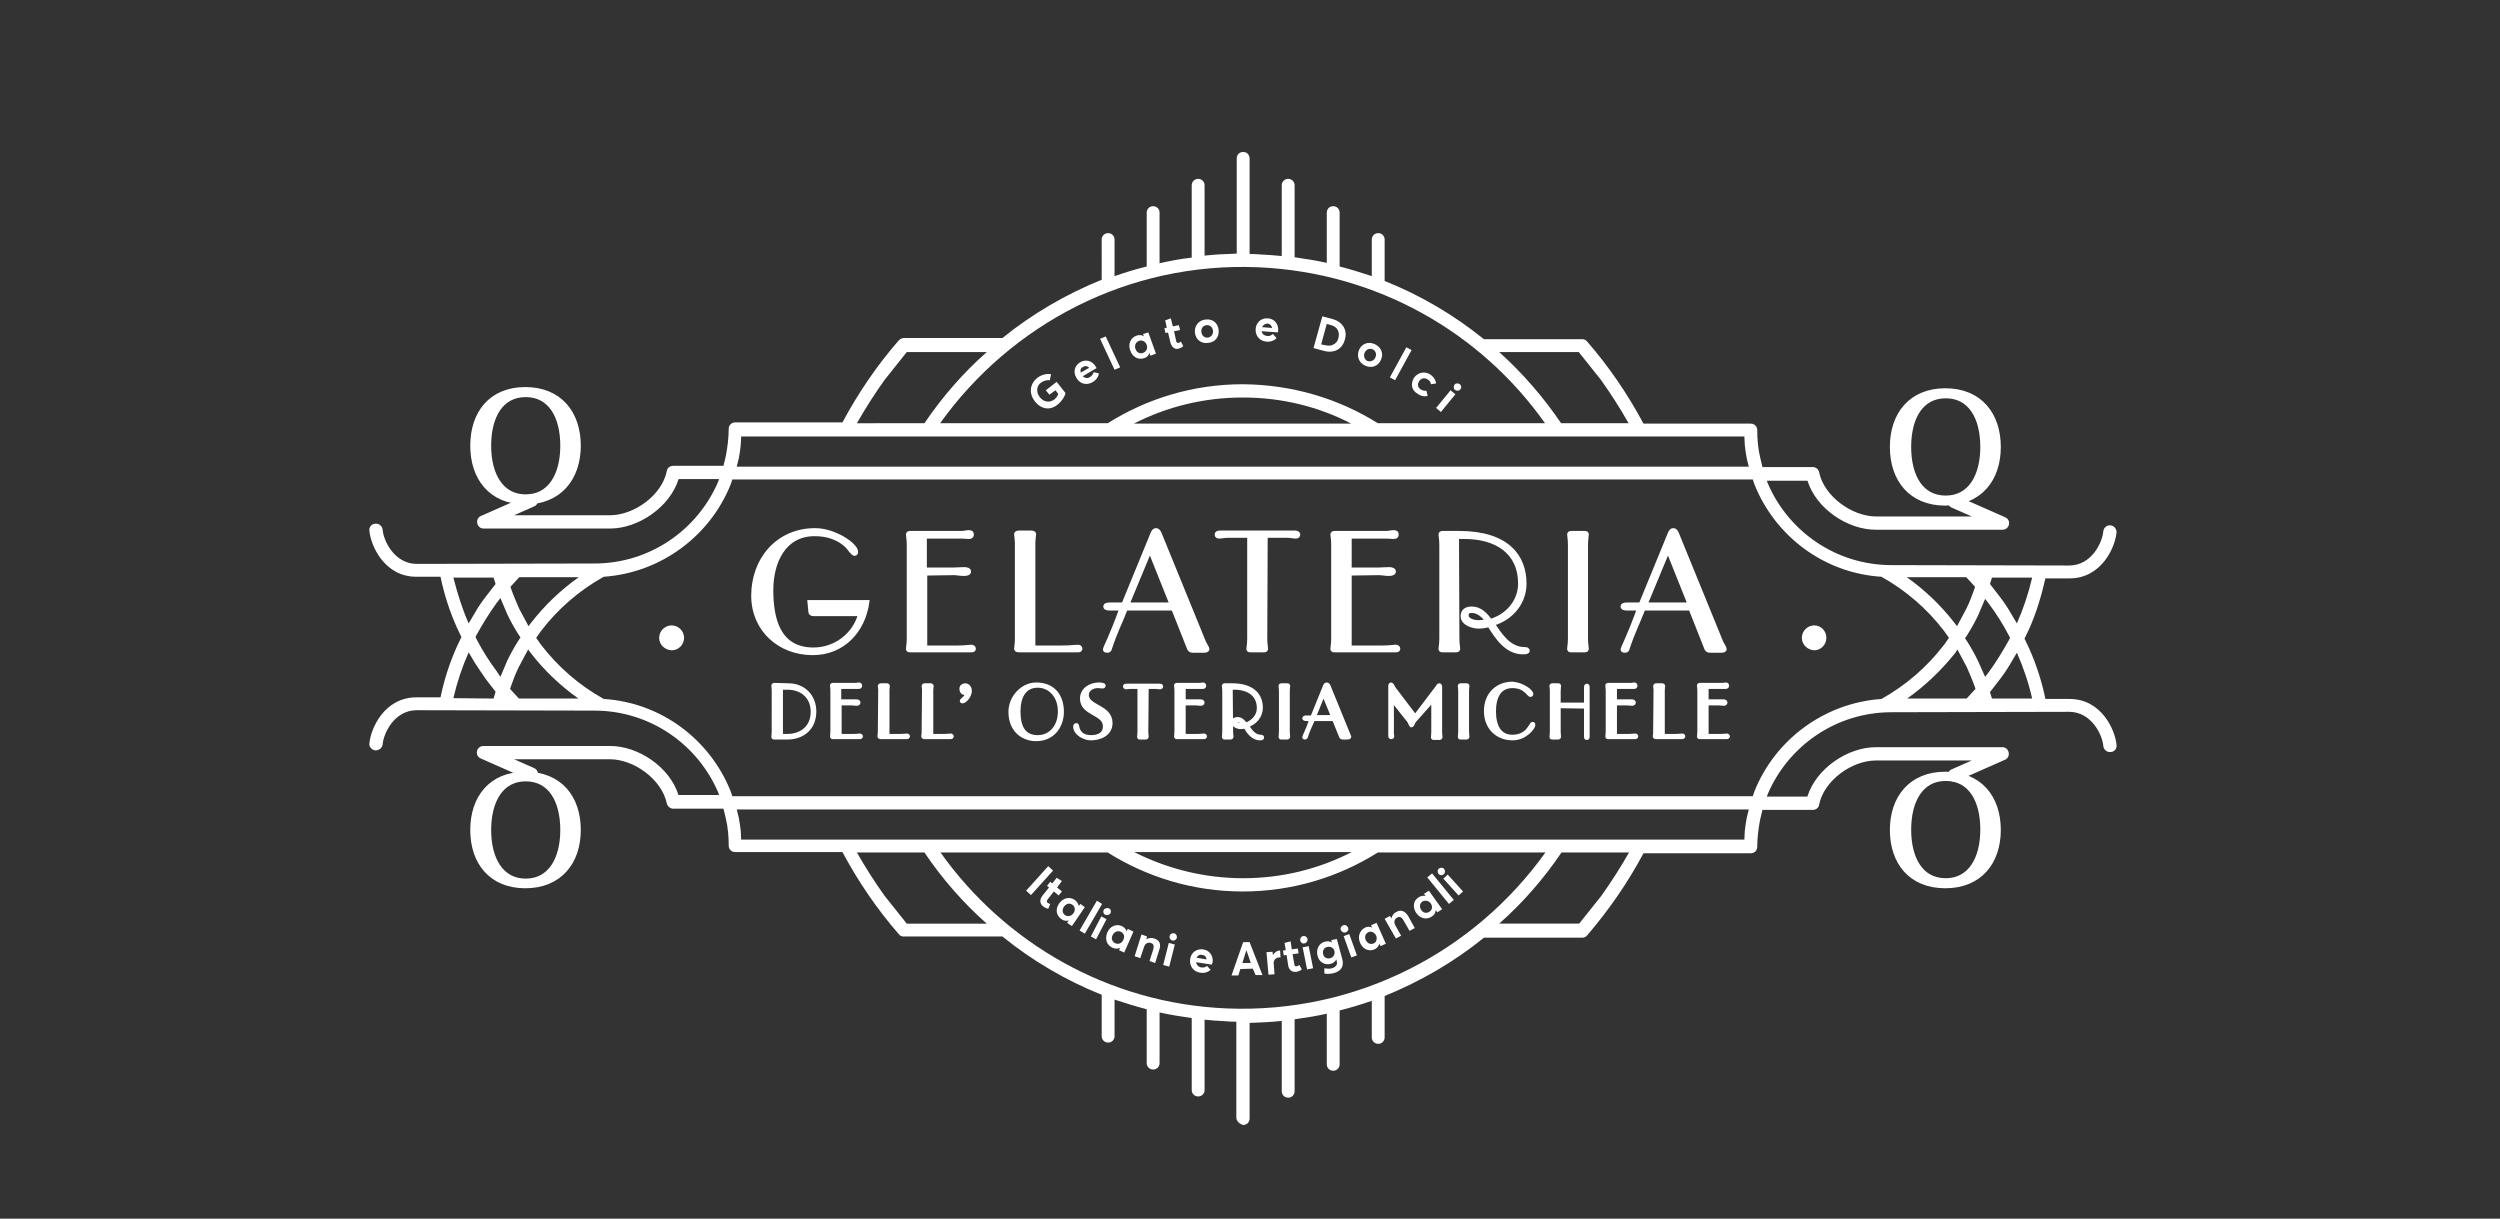 <?xml version="1.0" encoding="utf-8"?>
<!-- Generator: Adobe Illustrator 28.3.0, SVG Export Plug-In . SVG Version: 6.00 Build 0)  -->
<svg version="1.1" id="logo" xmlns="http://www.w3.org/2000/svg" xmlns:xlink="http://www.w3.org/1999/xlink" x="0px" y="0px"
	 viewBox="0 0 622 303.2" style="enable-background:new 0 0 622 303.2;" xml:space="preserve">
<rect x="0" y="0" width="622" height="303.2" fill="#333333" stroke="none"/>
<style type="text/css">
	.st0{fill:#FFFFFF;stroke:#FFFFFF;stroke-miterlimit:10;}
	.st1{fill-rule:evenodd;clip-rule:evenodd;fill:#FFFFFF;}
	.st2{fill:#FFFFFF;stroke:#FFFFFF;stroke-width:1.8;stroke-miterlimit:10;}
	.st3{fill:#FFFFFF;}
</style>
<g>
	<path class="st0" d="M215.8,149.8c-1,7.2-6.1,12.7-13.6,12.7c-8.2,0-14.8-5.8-14.8-14.3c0-9,6.1-16.3,15.4-16.3
		c4.9,0,10.2,3.7,10.2,5.4c0,0.3-0.1,0.5-0.4,0.5c-0.4,0-1.4-1.4-1.7-1.8c-2.2-2.2-5.1-3.1-8.2-3.1c-7.8,0-10.8,7.1-10.8,13.9
		c0,7.1,1.7,14.8,10.5,14.8c5.4,0,10.2-3.6,11.6-8.8h-11.6c-0.5,0-0.8-0.2-0.8-0.8l-0.2-2.2L215.8,149.8L215.8,149.8z"/>
	<path class="st0" d="M230.2,142.7v18.4h8.3c1.5,0,2.7-0.2,3.1-0.2s0.7,0.2,0.7,0.5c0,0.3-0.2,0.4-0.6,0.4h-15.3
		c-0.4,0-0.5-0.1-0.5-0.4s0.2-1.1,0.2-2.6v-23.2c0-1.5-0.2-2.3-0.2-2.6c0-0.3,0.2-0.4,0.5-0.4h12.9c0.6,0,1.1-0.2,1.7-0.2
		c0.5,0,0.8,0.1,0.8,0.6c0,0.4-0.2,0.6-0.8,0.6c-0.6,0-1.1-0.1-1.7-0.1h-9.2v8.2h7.2c0.8,0,1.6-0.1,2.6-0.1c0.7,0,1.2,0.2,1.2,0.6
		s-0.5,0.6-1.2,0.6c-1.1,0-1.8-0.2-2.6-0.2L230.2,142.7L230.2,142.7z"/>
	<path class="st0" d="M253,135.2c0-1.2-0.2-2.1-0.2-2.3s0.2-0.4,0.7-0.4h3.1c0.5,0,0.7,0.2,0.7,0.4s-0.2,1.1-0.2,2.3v25.9h7
		c2.3,0,3.5-0.2,4-0.2s0.7,0.2,0.7,0.5c0,0.3-0.2,0.4-0.6,0.4h-14.7c-0.5,0-0.7-0.2-0.7-0.4s0.2-1.1,0.2-2.3L253,135.2L253,135.2z"
		/>
	<path class="st0" d="M280.1,151.4c-1.3,3.4-2.6,5.8-4,10.1c-0.1,0.3-0.3,0.4-0.6,0.4c-0.4,0-0.6-0.1-0.6-0.3c0-0.4,1.5-3,4.1-10.2
		h-2.9c-0.6,0-1.1-0.1-1.1-0.5s0.5-0.5,1.1-0.5h3.4l7.3-17.8c0.2-0.4,0.4-0.7,0.8-0.7c0.5,0,0.7,0.4,0.9,0.8l11.1,27.2
		c0.3,0.6,0.8,1.3,0.8,1.6c0,0.3-0.4,0.4-0.9,0.4h-2.7c-0.6,0-0.9-0.2-1.1-0.9l-3.8-9.6L280.1,151.4L280.1,151.4z M280.5,150.4h11
		l-5.4-13.5L280.5,150.4z"/>
	<path class="st0" d="M314.8,158.8c0,1.5,0.2,2.3,0.2,2.6c0,0.3-0.2,0.4-0.5,0.4h-3.4c-0.4,0-0.5-0.1-0.5-0.4s0.2-1.1,0.2-2.6v-25.5
		h-5.2c-1,0-1.7,0.2-2.3,0.2c-0.4,0-0.6-0.2-0.6-0.5c0-0.4,0.3-0.5,0.9-0.5l18.5,0c0.5,0,0.9,0.1,0.9,0.5c0,0.3-0.2,0.5-0.6,0.5
		c-0.6,0-1.3-0.2-2.3-0.2h-5.2L314.8,158.8L314.8,158.8z"/>
	<path class="st0" d="M335.8,142.7v18.4h8.3c1.5,0,2.7-0.2,3.1-0.2s0.7,0.2,0.7,0.5c0,0.3-0.2,0.4-0.6,0.4H332
		c-0.4,0-0.5-0.1-0.5-0.4s0.2-1.1,0.2-2.6v-23.2c0-1.5-0.2-2.3-0.2-2.6c0-0.3,0.2-0.4,0.5-0.4H345c0.6,0,1.1-0.2,1.7-0.2
		c0.5,0,0.8,0.1,0.8,0.6c0,0.4-0.2,0.6-0.8,0.6c-0.6,0-1.1-0.1-1.7-0.1h-9.2v8.2h7.2c0.8,0,1.6-0.1,2.6-0.1c0.7,0,1.2,0.2,1.2,0.6
		s-0.5,0.6-1.2,0.6c-1,0-1.8-0.2-2.6-0.2L335.8,142.7L335.8,142.7z"/>
	<path class="st0" d="M362.6,158.8c0,1.5,0.2,2.3,0.2,2.6c0,0.3-0.2,0.4-0.5,0.4h-3.4c-0.4,0-0.5-0.1-0.5-0.4s0.2-1.1,0.2-2.6v-23.2
		c0-1.5-0.2-2.3-0.2-2.6c0-0.3,0.2-0.4,0.5-0.4h4.1c12.1,0,16.3,5.9,16.3,12.6c0,4.6-3.1,8.6-7.9,10c1.9,2.9,4.1,6.3,8,6.3
		c0.4,0,0.7,0.1,0.7,0.4s-0.4,0.4-1.2,0.4c-4.1,0-6.5-3.8-8.4-6.8c-0.7,0.2-1.5,0.4-2.7,0.4c-1,0-3.9-0.6-3.9-2.6
		c0-1.4,1-1.9,2.3-1.9c2.1,0,3.5,1.6,4.6,3.1c4.4-1.3,7.4-5,7.4-9.3c0-8-6.1-11.6-13.8-11.6h-1.9L362.6,158.8L362.6,158.8z
		 M364.9,153.1c0,1.3,1.9,1.7,2.9,1.7c0.7,0,1.6-0.1,2.3-0.3c-1-1.2-2.2-2.5-4-2.5C365.3,152,364.9,152.4,364.9,153.1z"/>
	<path class="st0" d="M394.6,158.8c0,1.5,0.2,2.3,0.2,2.6c0,0.3-0.2,0.4-0.5,0.4h-3.4c-0.4,0-0.5-0.1-0.5-0.4s0.2-1.1,0.2-2.6v-23.2
		c0-1.5-0.2-2.3-0.2-2.6c0-0.3,0.2-0.4,0.5-0.4h3.4c0.4,0,0.5,0.1,0.5,0.4s-0.2,1.1-0.2,2.6V158.8z"/>
	<path class="st0" d="M408.9,151.4c-1.3,3.4-2.6,5.8-4,10.1c-0.1,0.3-0.3,0.4-0.6,0.4c-0.4,0-0.6-0.1-0.6-0.3c0-0.4,1.5-3,4.1-10.2
		h-3c-0.6,0-1.1-0.1-1.1-0.5s0.5-0.5,1.1-0.5h3.4l7.3-17.8c0.2-0.4,0.4-0.7,0.8-0.7c0.5,0,0.7,0.4,0.9,0.8l11.1,27.2
		c0.3,0.6,0.8,1.3,0.8,1.6c0,0.3-0.4,0.4-0.9,0.4h-2.7c-0.6,0-0.9-0.2-1.1-0.9l-3.8-9.6L408.9,151.4L408.9,151.4z M409.4,150.4h11
		l-5.4-13.5L409.4,150.4z"/>
	<path class="st0" d="M192.5,171.8c0-0.7-0.1-1-0.1-1.2c0-0.1,0.1-0.2,0.2-0.2c1.2,0,2.5,0.1,3.5,0.1c4,0,6.5,2.9,6.5,6.5
		c0,4.1-2.8,6.5-6.8,6.5h-3.2c-0.2,0-0.2-0.1-0.2-0.2c0-0.1,0.1-0.5,0.1-1.2L192.5,171.8L192.5,171.8z M194.3,183.1h1.6
		c3.6,0,6.3-2.2,6.3-6s-2.7-6-6.3-6h-1.6V183.1z"/>
	<path class="st0" d="M208.9,175v8.1h3.6c0.7,0,1.2-0.1,1.4-0.1s0.3,0.1,0.3,0.2c0,0.1-0.1,0.2-0.3,0.2h-6.7c-0.2,0-0.2-0.1-0.2-0.2
		c0-0.1,0.1-0.5,0.1-1.2v-10.2c0-0.7-0.1-1-0.1-1.2s0.1-0.2,0.2-0.2h5.7c0.3,0,0.5-0.1,0.8-0.1c0.2,0,0.3,0.1,0.3,0.3
		c0,0.2-0.1,0.3-0.3,0.3c-0.3,0-0.5,0-0.8,0h-4.1v3.6h3.1c0.4,0,0.7,0,1.2,0c0.3,0,0.5,0.1,0.5,0.3s-0.2,0.3-0.5,0.3
		c-0.5,0-0.8-0.1-1.2-0.1L208.9,175L208.9,175z"/>
	<path class="st0" d="M219,171.7c0-0.5-0.1-0.9-0.1-1c0-0.1,0.1-0.2,0.3-0.2h1.4c0.2,0,0.3,0.1,0.3,0.2s-0.1,0.5-0.1,1v11.4h3.1
		c1,0,1.6-0.1,1.7-0.1c0.2,0,0.3,0.1,0.3,0.2c0,0.1-0.1,0.2-0.3,0.2h-6.5c-0.2,0-0.3-0.1-0.3-0.2s0.1-0.5,0.1-1L219,171.7L219,171.7
		z"/>
	<path class="st0" d="M229.9,171.7c0-0.5-0.1-0.9-0.1-1c0-0.1,0.1-0.2,0.3-0.2h1.4c0.2,0,0.3,0.1,0.3,0.2s-0.1,0.5-0.1,1v11.4h3.1
		c1,0,1.6-0.1,1.7-0.1c0.2,0,0.3,0.1,0.3,0.2c0,0.1-0.1,0.2-0.3,0.2h-6.5c-0.2,0-0.3-0.1-0.3-0.2s0.1-0.5,0.1-1L229.9,171.7
		L229.9,171.7z"/>
	<path class="st0" d="M241.3,171.9c0,1.3-1.3,2.6-1.8,2.6c-0.1,0-0.2,0-0.2-0.1c0-0.3,1.3-0.8,1.4-2.2c-0.2,0.1-0.4,0.2-0.6,0.2
		c-0.6,0-0.9-0.4-0.9-1s0.4-0.9,1-0.9C241,170.6,241.3,171.3,241.3,171.9z"/>
	<path class="st0" d="M257.8,170.3c4.2,0,6.4,2.8,6.4,6.8c0,3.5-2.2,6.8-6.4,6.8c-3.4,0-6.4-2.3-6.4-6.8
		C251.4,173.5,254.4,170.3,257.8,170.3z M258.2,183.4c3,0,5.5-2.4,5.5-6.4c0-4-2.6-6.4-5.5-6.4c-3.4,0-4.8,2.8-4.8,6.4
		C253.4,180.9,254.7,183.4,258.2,183.4z"/>
	<path class="st0" d="M276.3,179.9c0,2.7-2.6,3.8-4.9,3.8c-1.6,0-3.9-1.2-3.9-3c0-0.1,0.1-0.3,0.3-0.3c0.3,0,0.1,0.7,0.6,1.5
		c0.4,0.7,1.2,1.5,3.1,1.5c1.8,0,3.4-0.7,3.4-2.7c0-3.4-5.7-3-5.7-6.9c0-2.3,2.2-3.5,4.2-3.5c0.6,0,1.2,0.1,1.2,0.3
		c0,0.1-0.1,0.2-0.2,0.2c-0.4,0-0.7-0.1-1.3-0.1c-1.3,0-2.7,0.8-2.7,2.2C270.4,176,276.3,175.7,276.3,179.9z"/>
	<path class="st0" d="M285.2,182.1c0,0.7,0.1,1,0.1,1.2c0,0.1-0.1,0.2-0.2,0.2h-1.5c-0.2,0-0.2-0.1-0.2-0.2c0-0.1,0.1-0.5,0.1-1.2
		v-11.2h-2.3c-0.4,0-0.8,0.1-1,0.1c-0.2,0-0.3-0.1-0.3-0.2c0-0.2,0.1-0.2,0.4-0.2l8.2,0c0.2,0,0.4,0,0.4,0.2c0,0.1-0.1,0.2-0.3,0.2
		c-0.3,0-0.6-0.1-1-0.1h-2.3L285.2,182.1L285.2,182.1z"/>
	<path class="st0" d="M294.5,175v8.1h3.6c0.7,0,1.2-0.1,1.4-0.1s0.3,0.1,0.3,0.2c0,0.1-0.1,0.2-0.3,0.2h-6.7c-0.2,0-0.2-0.1-0.2-0.2
		c0-0.1,0.1-0.5,0.1-1.2v-10.2c0-0.7-0.1-1-0.1-1.2s0.1-0.2,0.2-0.2h5.7c0.3,0,0.5-0.1,0.8-0.1c0.2,0,0.3,0.1,0.3,0.3
		c0,0.2-0.1,0.3-0.3,0.3c-0.3,0-0.5,0-0.8,0h-4v3.6h3c0.4,0,0.7,0,1.2,0c0.3,0,0.5,0.1,0.5,0.3s-0.2,0.3-0.5,0.3
		c-0.5,0-0.8-0.1-1.2-0.1L294.5,175L294.5,175z"/>
	<path class="st0" d="M306.3,182.1c0,0.7,0.1,1,0.1,1.2c0,0.1-0.1,0.2-0.2,0.2h-1.5c-0.2,0-0.2-0.1-0.2-0.2c0-0.1,0.1-0.5,0.1-1.2
		v-10.2c0-0.7-0.1-1-0.1-1.2s0.1-0.2,0.2-0.2h1.8c5.3,0,7.2,2.6,7.2,5.6c0,2-1.4,3.8-3.5,4.4c0.8,1.3,1.8,2.8,3.5,2.8
		c0.2,0,0.3,0,0.3,0.2s-0.2,0.2-0.5,0.2c-1.8,0-2.9-1.6-3.7-3c-0.3,0.1-0.6,0.2-1.2,0.2c-0.4,0-1.7-0.3-1.7-1.2c0-0.6,0.4-0.8,1-0.8
		c0.9,0,1.5,0.7,2,1.4c1.9-0.6,3.3-2.2,3.3-4.1c0-3.5-2.7-5.1-6.1-5.1h-0.9L306.3,182.1L306.3,182.1z M307.3,179.6
		c0,0.6,0.8,0.8,1.3,0.8c0.3,0,0.7,0,1-0.1c-0.4-0.6-1-1.1-1.7-1.1C307.5,179.1,307.3,179.3,307.3,179.6z"/>
	<path class="st0" d="M320.4,182.1c0,0.7,0.1,1,0.1,1.2c0,0.1-0.1,0.2-0.2,0.2h-1.5c-0.2,0-0.2-0.1-0.2-0.2c0-0.1,0.1-0.5,0.1-1.2
		v-10.2c0-0.7-0.1-1-0.1-1.2s0.1-0.2,0.2-0.2h1.5c0.2,0,0.2,0.1,0.2,0.2s-0.1,0.5-0.1,1.2V182.1z"/>
	<path class="st0" d="M326.7,178.9c-0.6,1.5-1.2,2.5-1.8,4.4c0,0.1-0.1,0.2-0.2,0.2c-0.2,0-0.2,0-0.2-0.1c0-0.2,0.7-1.3,1.8-4.5H325
		c-0.3,0-0.5-0.1-0.5-0.2s0.2-0.2,0.5-0.2h1.5l3.2-7.9c0.1-0.2,0.2-0.3,0.4-0.3c0.2,0,0.3,0.2,0.4,0.3l4.9,12
		c0.1,0.3,0.3,0.6,0.3,0.7c0,0.1-0.2,0.2-0.4,0.2h-1.2c-0.3,0-0.4-0.1-0.5-0.4l-1.7-4.2L326.7,178.9L326.7,178.9z M326.9,178.4h4.8
		l-2.4-5.9L326.9,178.4z"/>
	<path class="st0" d="M351.8,179.4c-0.1,0.2-0.5,1.1-0.6,1.1c-0.1,0-0.5-0.9-0.6-1.1l-4.3-5.4h0v8.6c0,0.2,0.1,0.4,0.1,0.6
		c0,0.1-0.1,0.2-0.3,0.2c-0.2,0-0.2-0.2-0.2-0.3c0-0.4,0-1,0-1.5v-10.8c0-0.3,0-0.5,0.2-0.5c0.2,0,0.4,0.5,0.6,0.9l5.4,7.1l5.6-7.4
		c0.1-0.2,0.2-0.4,0.4-0.4c0.1,0,0.2,0.1,0.2,0.4v11.3c0,0.7,0.1,1,0.1,1.2c0,0.1-0.1,0.2-0.2,0.2h-1.5c-0.2,0-0.2-0.1-0.2-0.2
		c0-0.1,0.1-0.5,0.1-1.2V174h0L351.8,179.4z"/>
	<path class="st0" d="M365,182.1c0,0.7,0.1,1,0.1,1.2c0,0.1-0.1,0.2-0.2,0.2h-1.5c-0.2,0-0.2-0.1-0.2-0.2c0-0.1,0.1-0.5,0.1-1.2
		v-10.2c0-0.7-0.1-1-0.1-1.2s0.1-0.2,0.2-0.2h1.5c0.2,0,0.2,0.1,0.2,0.2s-0.1,0.5-0.1,1.2V182.1z"/>
	<path class="st0" d="M381,172.7c0,0.1-0.1,0.2-0.2,0.2c-0.5,0-1.3-2.2-4.5-2.2c-3.3,0-4.6,2.7-4.6,6.3s1.3,6.3,4.6,6.3
		c3.9,0,4.6-3.2,5-3.2c0.2,0,0.2,0.1,0.2,0.3c0,0.5-1.9,3.3-5.2,3.3c-3.6,0-6.6-2.5-6.6-6.8c0-4.2,2.9-6.8,6.6-6.8
		C378.8,170.3,381,172,381,172.7z"/>
	<path class="st0" d="M387.8,175.7v6.4c0,0.7,0.1,1,0.1,1.2c0,0.1-0.1,0.2-0.2,0.2h-1.5c-0.2,0-0.2-0.1-0.2-0.2
		c0-0.1,0.1-0.5,0.1-1.2v-10.2c0-0.7-0.1-1-0.1-1.2s0.1-0.2,0.2-0.2h1.5c0.2,0,0.2,0.1,0.2,0.2s-0.1,0.5-0.1,1.2v3.4h6.8v-4.4
		c0-0.2,0.1-0.3,0.2-0.3s0.2,0.1,0.2,0.3c0,0.6,0,1.7,0,2.8c0,3.2,0,6.5,0,9.6c0,0.2,0,0.3-0.2,0.3s-0.2-0.1-0.2-0.3v-7.5
		L387.8,175.7L387.8,175.7z"/>
	<path class="st0" d="M401.8,175v8.1h3.6c0.7,0,1.2-0.1,1.4-0.1s0.3,0.1,0.3,0.2c0,0.1-0.1,0.2-0.3,0.2h-6.7c-0.2,0-0.2-0.1-0.2-0.2
		c0-0.1,0.1-0.5,0.1-1.2v-10.2c0-0.7-0.1-1-0.1-1.2s0.1-0.2,0.2-0.2h5.7c0.3,0,0.5-0.1,0.8-0.1c0.2,0,0.3,0.1,0.3,0.3
		c0,0.2-0.1,0.3-0.3,0.3c-0.3,0-0.5,0-0.8,0h-4v3.6h3c0.4,0,0.7,0,1.2,0c0.3,0,0.5,0.1,0.5,0.3s-0.2,0.3-0.5,0.3
		c-0.5,0-0.8-0.1-1.2-0.1L401.8,175L401.8,175z"/>
	<path class="st0" d="M411.9,171.7c0-0.5-0.1-0.9-0.1-1c0-0.1,0.1-0.2,0.3-0.2h1.4c0.2,0,0.3,0.1,0.3,0.2s-0.1,0.5-0.1,1v11.4h3.1
		c1,0,1.5-0.1,1.7-0.1c0.2,0,0.3,0.1,0.3,0.2c0,0.1-0.1,0.2-0.3,0.2h-6.5c-0.2,0-0.3-0.1-0.3-0.2s0.1-0.5,0.1-1L411.9,171.7
		L411.9,171.7z"/>
	<path class="st0" d="M424.6,175v8.1h3.6c0.7,0,1.2-0.1,1.4-0.1s0.3,0.1,0.3,0.2c0,0.1-0.1,0.2-0.3,0.2h-6.7c-0.2,0-0.2-0.1-0.2-0.2
		c0-0.1,0.1-0.5,0.1-1.2v-10.2c0-0.7-0.1-1-0.1-1.2s0.1-0.2,0.2-0.2h5.7c0.3,0,0.5-0.1,0.8-0.1c0.2,0,0.3,0.1,0.3,0.3
		c0,0.2-0.1,0.3-0.3,0.3c-0.3,0-0.5,0-0.8,0h-4v3.6h3c0.4,0,0.7,0,1.2,0c0.3,0,0.5,0.1,0.5,0.3s-0.2,0.3-0.5,0.3
		c-0.5,0-0.8-0.1-1.2-0.1L424.6,175L424.6,175z"/>
</g>
<path class="st1" d="M164,158.7c0-1.7,1.4-3.1,3.1-3.1c1.7,0,3.1,1.4,3.1,3.1c0,1.7-1.4,3.1-3.1,3.1
	C165.4,161.7,164,160.4,164,158.7z"/>
<path class="st1" d="M448.3,158.7c0-1.7,1.4-3.1,3.1-3.1c1.7,0,3,1.4,3,3.1c0,1.7-1.4,3.1-3,3.1
	C449.7,161.7,448.3,160.4,448.3,158.7z"/>
<path class="st1" d="M307.6,278v-23.8c-0.8,0-1.6,0-2.4-0.1c-1.9-0.1-3.7-0.2-5.5-0.4v17.5c0,0.9-0.7,1.6-1.6,1.6
	c-0.9,0-1.6-0.7-1.6-1.6v-17.9c-2.7-0.4-5.3-0.8-8-1.4v12.6c0,0.9-0.7,1.6-1.6,1.6c-0.9,0-1.6-0.7-1.6-1.6v-13.4
	c-2.7-0.7-5.3-1.5-8-2.4v9.1c0,0.9-0.7,1.6-1.6,1.6c-0.9,0-1.6-0.7-1.6-1.6v-10.3c-9-3.6-17.3-8.5-24.7-14.5h-24.6
	c-0.5,0-0.9-0.2-1.2-0.6c-5.4-6.2-10.1-13.1-14-20.4l-26.7,0c-0.9,0-1.6-0.7-1.6-1.6c0-2.3-0.2-4.6-0.7-6.7l-0.6-2.5h-12.5
	c-0.8,0-1.4-0.6-1.6-1.3c-1.2-5.9-8.1-11-14.2-11l-23.8,0l5,2.2c0.8,0.4,1.2,1.3,0.8,2.1c-0.4,0.8-1.3,1.2-2.1,0.8l-12-5.3
	c-1.6-0.7-1.1-3.1,0.7-3.1l31.5,0c7,0,14.8,5.2,17,12.2l10.1,0l-0.2-0.6c-5.1-12-17-20.4-30.8-20.4l-44.2-0.1
	c-5.7,0-8.3,5.9-8.5,8.5c-0.1,0.9-0.9,1.5-1.8,1.5c-0.9-0.1-1.6-0.9-1.5-1.7c0.3-3.7,3.7-11.5,11.7-11.5h6c0.9-4.4,2.3-8.7,4.1-12.7
	l1.1-2.3l-1.1-2.3c-1.8-4-3.2-8.3-4.1-12.7l-6,0c-8,0-11.4-7.8-11.7-11.5c-0.1-0.9,0.6-1.7,1.5-1.7c0.9-0.1,1.7,0.6,1.8,1.5
	c0.2,2.7,2.9,8.5,8.5,8.5l44.2-0.1c13.8,0,25.7-8.4,30.8-20.4l0.2-0.6h-10.1l0,0.1c-2.2,6.9-10,12.2-17,12.2l-31.5,0
	c-1.7,0-2.2-2.4-0.7-3.1l12-5.3c0.8-0.4,1.8,0,2.1,0.8s0,1.8-0.8,2.1l-5,2.2l23.8,0c6.1,0,13-5,14.2-11c0.1-0.8,0.8-1.3,1.6-1.3
	h12.5l0.6-2.5c0.4-2.2,0.7-4.4,0.7-6.7c0-0.9,0.7-1.6,1.6-1.6l26.7,0c3.9-7.3,8.6-14.2,14-20.4c0.3-0.3,0.8-0.6,1.2-0.6h24.6
	c7.4-6,15.8-10.9,24.7-14.5V59.6c0-0.9,0.7-1.6,1.6-1.6c0.9,0,1.6,0.7,1.6,1.6v9.1c2.6-0.9,5.2-1.7,8-2.4V52.9
	c0-0.9,0.7-1.6,1.6-1.6c0.9,0,1.6,0.7,1.6,1.6v12.6c2.6-0.6,5.2-1.1,8-1.4V46.1c0-0.9,0.7-1.6,1.6-1.6c0.9,0,1.6,0.7,1.6,1.6v17.5
	c2.6-0.3,5.3-0.4,8-0.5V39.4c0-0.9,0.7-1.6,1.6-1.6c0.9,0,1.6,0.7,1.6,1.6v23.8c0.8,0,1.6,0,2.5,0.1c1.8,0.1,3.7,0.2,5.5,0.4V46.1
	c0-0.9,0.7-1.6,1.6-1.6c0.9,0,1.6,0.7,1.6,1.6V64c2.7,0.4,5.3,0.8,8,1.4V52.9c0-0.9,0.7-1.6,1.6-1.6c0.9,0,1.6,0.7,1.6,1.6v13.4
	c2.7,0.7,5.3,1.5,8,2.4v-9.1c0-0.9,0.7-1.6,1.6-1.6c0.9,0,1.6,0.7,1.6,1.6v10.3c9,3.6,17.3,8.5,24.7,14.5h24.5
	c0.5,0,0.9,0.2,1.2,0.6c5.4,6.2,10.1,13.1,14,20.4l26.7,0c0.9,0,1.6,0.7,1.6,1.6c0,2.3,0.2,4.6,0.7,6.7l0.6,2.5H451
	c0.8,0,1.4,0.5,1.6,1.3c1.2,5.9,8.1,11,14.2,11l23.8,0l-5-2.2c-0.8-0.3-1.2-1.3-0.8-2.1s1.3-1.2,2.1-0.8l12,5.3
	c1.6,0.7,1.1,3.1-0.7,3.1l-31.5,0c-7,0-14.8-5.2-17-12.2l-10.1,0l0.2,0.6c5.1,12,17,20.4,30.8,20.4l44.2,0.1c5.7,0,8.3-5.9,8.5-8.5
	c0.1-0.9,0.9-1.6,1.8-1.5c0.9,0.1,1.5,0.9,1.5,1.7c-0.3,3.7-3.7,11.5-11.7,11.5l-6,0c-1,4.4-2.3,8.7-4.1,12.7l-1.1,2.3l1.1,2.3
	c1.8,4,3.2,8.3,4.1,12.7h6c8,0,11.4,7.8,11.7,11.5c0.1,0.9-0.6,1.7-1.5,1.7c-0.9,0.1-1.7-0.6-1.8-1.5c-0.2-2.7-2.9-8.5-8.5-8.5
	l-44.2,0.1c-13.8,0-25.7,8.4-30.8,20.4l-0.2,0.6h10.1l0-0.1c2.2-6.9,10-12.2,17-12.2l31.5,0c1.7,0,2.2,2.4,0.7,3.1l-12,5.3
	c-0.8,0.4-1.8,0-2.1-0.8c-0.4-0.8,0-1.8,0.8-2.1l5-2.2l-23.8,0c-6.1,0-13,5-14.2,11c-0.1,0.8-0.8,1.3-1.6,1.3h-12.5l-0.6,2.5
	c-0.4,2.2-0.7,4.4-0.7,6.7c0,0.9-0.7,1.6-1.6,1.6l-26.7,0c-3.9,7.3-8.6,14.1-14,20.4c-0.3,0.4-0.8,0.6-1.2,0.6h-24.5
	c-7.4,6-15.8,10.9-24.7,14.5v10.3c0,0.9-0.7,1.6-1.6,1.6c-0.9,0-1.6-0.7-1.6-1.6v-9.1c-2.6,0.9-5.2,1.7-8,2.4v13.4
	c0,0.9-0.7,1.6-1.6,1.6c-0.9,0-1.6-0.7-1.6-1.6v-12.6c-2.6,0.6-5.2,1-8,1.4v17.9c0,0.9-0.7,1.6-1.6,1.6c-0.9,0-1.6-0.7-1.6-1.6
	v-17.5c-2.6,0.3-5.3,0.4-8,0.5v23.8c0,0.9-0.7,1.6-1.6,1.6C308.3,279.6,307.6,278.9,307.6,278z M384.5,212.1l-41.7,0
	c-9.7,6.1-21.2,9.7-33.6,9.7c-12.4,0-23.9-3.6-33.6-9.7l-41.6,0c15.9,22.4,41.7,37.6,71.3,38.8C337.7,252.2,366.9,236.7,384.5,212.1
	z M230,212.1l-16.8,0c2.1,3.7,4.4,7.3,6.9,10.8l5.5,6.9h19.9C239.6,224.6,234.4,218.6,230,212.1z M392.9,229.8l5.5-6.9
	c2.5-3.5,4.8-7.1,6.9-10.8l-16.8,0c-4.4,6.5-9.6,12.5-15.5,17.7L392.9,229.8L392.9,229.8z M336.3,212h-54.1
	c8.1,4.1,17.3,6.5,27.1,6.5C319,218.5,328.1,216.2,336.3,212z M434,208.9l0.1-2.1c0.1-1.1,0.3-2.3,0.5-3.4l0.5-2H183.3l0.5,2
	c0.2,1.1,0.4,2.3,0.5,3.4l0.1,2.1H434z M436.1,198.1l0.4-1.2c5.1-12.8,17.3-22,31.6-23c6.1-3.4,11.4-8,15.6-13.5l1.2-1.7l-1.2-1.7
	c-4.2-5.5-9.5-10.1-15.6-13.5l0,0c-14.4-0.9-26.5-10.2-31.6-23l-0.4-1.2H182.2l-0.4,1.2c-5.1,12.8-17.3,22-31.6,23l0,0
	c-6.1,3.4-11.4,8-15.6,13.5l-1.2,1.7l1.2,1.7c4.2,5.5,9.5,10.1,15.6,13.5c14.4,0.9,26.5,10.2,31.6,23l0.4,1.2H436.1z M132,162.4
	l-0.6-0.8l-2.3,4.3c-0.8,1.6-1.4,3.2-2,4.9l-0.2,0.6l2.2,2.4l14.8,0C139.4,170.6,135.4,166.8,132,162.4z M474.5,173.8l14.8,0
	l2.2-2.4l-0.2-0.6c-0.6-1.7-1.3-3.3-2-4.9l-2.3-4.3l-0.5,0.8C483,166.8,479,170.6,474.5,173.8z M122.8,173.8l0.5-1.7l-2.4-3.1
	c-0.9-1.3-1.8-2.6-2.7-4l-1.6-2.7c-1.6,3.6-2.9,7.5-3.8,11.4L122.8,173.8z M495.6,173.8l10,0c-0.9-4-2.2-7.8-3.8-11.4l-1.6,2.7
	c-0.8,1.4-1.7,2.7-2.7,4l-2.4,3.1L495.6,173.8z M124.5,168.4l1.7-4c0.8-1.7,1.7-3.3,2.7-4.9l0.6-0.9l-0.6-0.9
	c-1-1.6-1.9-3.2-2.7-4.9l-1.7-4l-1,1.3c-1.8,2.5-3.4,5.1-4.9,7.8l-0.3,0.6l0.3,0.6c1.4,2.7,3.1,5.4,4.9,7.8L124.5,168.4z
	 M493.9,168.4l1-1.3c1.8-2.5,3.4-5.1,4.9-7.8l0.3-0.6l-0.3-0.6c-1.4-2.7-3.1-5.4-4.9-7.8l-1-1.3l-1.7,4c-0.8,1.7-1.7,3.3-2.7,4.9
	l-0.6,0.9l0.6,0.9c1,1.6,1.9,3.2,2.7,4.9L493.9,168.4z M131.5,155.8l0.6-0.8c3.4-4.4,7.4-8.2,11.9-11.4l-14.8,0l-2.2,2.4l0.2,0.6
	c0.6,1.7,1.3,3.3,2,4.9L131.5,155.8z M486.9,155.8l2.3-4.3c0.8-1.6,1.4-3.2,2-4.9l0.2-0.6l-2.2-2.4l-14.8,0c4.5,3.2,8.5,7,11.9,11.4
	L486.9,155.8z M116.6,155.1l1.6-2.7c0.8-1.4,1.7-2.7,2.7-4l2.4-3.1l-0.5-1.6l-10,0C113.8,147.6,115,151.5,116.6,155.1z M505.6,143.7
	l-10,0l-0.5,1.6l2.4,3.1c1,1.3,1.9,2.6,2.7,4l1.6,2.7C503.4,151.5,504.7,147.6,505.6,143.7z M435.1,116.1l-0.5-2
	c-0.2-1.1-0.4-2.3-0.5-3.4l-0.1-2.1H184.4l-0.1,2.1c-0.1,1.2-0.3,2.3-0.5,3.4l-0.5,2H435.1z M309.2,98.9c-9.7,0-18.9,2.3-27.1,6.5
	h54.1C328.1,101.2,319,98.9,309.2,98.9z M342.8,105.3l41.6,0c-15.9-22.5-41.7-37.5-71.3-38.8c-32.4-1.4-61.6,14.2-79.2,38.8l41.7,0
	c9.7-6.1,21.2-9.7,33.6-9.7C321.6,95.7,333.1,99.2,342.8,105.3z M388.4,105.3l16.8,0c-2.1-3.7-4.4-7.3-6.9-10.8l-5.5-6.9H373
	C378.8,92.8,384,98.8,388.4,105.3z M245.5,87.6h-19.9l-5.5,6.9c-2.5,3.5-4.8,7.1-6.9,10.8H230C234.4,98.8,239.6,92.8,245.5,87.6z"/>
<path class="st2" d="M496.9,111.2c0-7.9-4.5-13.7-12.9-13.7s-12.9,5.8-12.9,13.7c0,7.9,4.5,13.7,12.9,13.7
	C492.4,124.8,496.9,119.1,496.9,111.2z M484.1,124.2c-6.4,0-9.5-5.6-9.5-13s3.1-13,9.5-13c6.4,0,9.5,5.6,9.5,13
	S490.4,124.2,484.1,124.2z"/>
<path class="st2" d="M496.9,206.5c0-7.9-4.5-13.6-12.9-13.6s-12.9,5.8-12.9,13.6c0,7.9,4.5,13.6,12.9,13.6
	C492.4,220.1,496.9,214.3,496.9,206.5z M484.1,219.4c-6.4,0-9.5-5.6-9.5-13c0-7.3,3.1-13,9.5-13c6.4,0,9.5,5.6,9.5,13
	S490.4,219.4,484.1,219.4z"/>
<path class="st2" d="M143.6,110.9c0-7.9-4.5-13.7-12.9-13.7s-12.8,5.8-12.8,13.7c0,7.9,4.5,13.7,12.8,13.7S143.6,118.8,143.6,110.9z
	 M130.8,123.9c-6.3,0-9.5-5.6-9.5-13s3.1-13,9.5-13c6.4,0,9.5,5.6,9.5,13S137.1,123.9,130.8,123.9z"/>
<path class="st2" d="M143.6,206.5c0-7.9-4.5-13.6-12.9-13.6s-12.8,5.8-12.8,13.6c0,7.9,4.5,13.6,12.8,13.6S143.6,214.4,143.6,206.5z
	 M130.8,219.5c-6.3,0-9.5-5.6-9.5-13c0-7.3,3.1-13,9.5-13c6.4,0,9.5,5.6,9.5,13S137.1,219.5,130.8,219.5z"/>
<g>
	<g>
		<path class="st3" d="M257.5,99.9c-1.5-1.9-1.4-4.3,0.6-5.9c0.9-0.7,2.2-1.1,3.4-0.9l-0.3,1.5c-0.7-0.1-1.5,0.1-2.2,0.6
			c-1.1,0.8-1.3,2.3-0.3,3.6c0.9,1.2,2.4,1.5,3.6,0.6c0.5-0.4,0.8-0.8,1-1.4l-0.7-0.9l-1.5,1.1l-0.9-1.1l2.7-2.1l2.2,2.8
			c-0.2,0.9-0.9,2-1.9,2.8C261.5,102.1,259.2,102,257.5,99.9z"/>
		<path class="st3" d="M272.8,91.6l-3.4,2c0.5,0.5,1.2,0.6,1.8,0.2c0.5-0.3,0.8-0.8,0.9-1.2l1.3,0.3c-0.1,0.8-0.6,1.6-1.6,2.2
			c-1.4,0.8-3.1,0.5-4-1.1c-0.9-1.5-0.4-3.1,1-3.9c1.4-0.8,3-0.3,3.8,1.1C272.7,91.3,272.8,91.5,272.8,91.6z M268.9,92.7l2.1-1.2
			c-0.4-0.4-1-0.6-1.5-0.2C268.9,91.5,268.7,92,268.9,92.7z"/>
		<path class="st3" d="M273.7,84.3l1.4-0.6l3.6,7.7l-1.4,0.6L273.7,84.3z"/>
		<path class="st3" d="M285.7,82.7l1.9,5.3l-1.4,0.5l-0.2-0.7l0,0c-0.2,0.6-0.6,1.1-1.3,1.3c-1.5,0.5-2.9-0.2-3.5-1.9
			c-0.6-1.6,0.1-3.2,1.6-3.7c0.6-0.2,1.3-0.2,1.8,0.2l0,0l-0.2-0.6L285.7,82.7z M285.3,85.8c-0.3-0.8-1.1-1.3-1.9-1
			c-0.8,0.3-1.2,1.1-0.9,2c0.3,0.9,1.1,1.3,1.9,1C285.2,87.5,285.6,86.7,285.3,85.8z"/>
		<path class="st3" d="M291.2,85.2l-0.6-2.5l-0.6,0.2l-0.3-1.2l0.6-0.2l-0.4-1.8l1.4-0.5l0.5,2l1.5-0.3l0.3,1.2l-1.5,0.3l0.5,2.3
			c0.1,0.5,0.3,0.7,0.6,0.6c0.2,0,0.4-0.2,0.6-0.3l0.6,1.1c-0.3,0.3-0.6,0.5-1.4,0.7C292.3,86.9,291.5,86.4,291.2,85.2z"/>
		<path class="st3" d="M297.3,82.8c-0.2-1.7,0.9-3.1,2.6-3.3c1.8-0.2,3.1,0.8,3.3,2.6c0.2,1.7-0.9,3.1-2.6,3.2
			C298.9,85.6,297.5,84.5,297.3,82.8z M301.8,82.3c-0.1-0.9-0.8-1.5-1.6-1.4c-0.9,0.1-1.4,0.8-1.3,1.7c0.1,0.9,0.8,1.5,1.6,1.4
			C301.3,83.9,301.9,83.2,301.8,82.3z"/>
		<path class="st3" d="M318,82.2c0,0.2,0,0.4-0.1,0.5l-4-0.3c0.1,0.7,0.6,1.1,1.4,1.2c0.6,0.1,1-0.2,1.4-0.5l0.9,1
			c-0.5,0.6-1.4,1-2.5,0.9c-1.6-0.1-2.8-1.4-2.7-3.1c0.1-1.7,1.4-2.8,3-2.7C317.1,79.3,318.1,80.6,318,82.2L318,82.2z M314,81.4
			l2.5,0.2c-0.1-0.6-0.5-1-1.1-1.1C314.8,80.5,314.3,80.8,314,81.4z"/>
		<path class="st3" d="M329,78.7l2.6,0.7c2.5,0.7,3.7,2.8,3,5.1c-0.6,2.3-2.6,3.5-5.2,2.8l-2.6-0.7L329,78.7z M329.8,85.9
			c1.5,0.4,2.9-0.4,3.2-1.8c0.4-1.5-0.3-2.8-1.8-3.2l-1.1-0.3l-1.4,5.1L329.8,85.9z"/>
		<path class="st3" d="M338.1,87.1c0.7-1.6,2.3-2.2,3.9-1.5c1.6,0.7,2.3,2.3,1.6,3.9c-0.7,1.6-2.3,2.2-3.9,1.5
			C338.1,90.3,337.5,88.7,338.1,87.1z M342.2,88.9c0.4-0.8,0-1.7-0.7-2c-0.8-0.3-1.6,0-2,0.9c-0.3,0.8,0,1.7,0.7,2
			C341,90.1,341.9,89.7,342.2,88.9z"/>
		<path class="st3" d="M349.9,86.4l1.3,0.7l-4.1,7.5l-1.3-0.7L349.9,86.4z"/>
		<path class="st3" d="M351.8,94c1-1.4,2.7-1.7,4.1-0.8c0.7,0.5,1.3,1.3,1.4,2.2l-1.3,0.2c0-0.5-0.3-0.9-0.8-1.2
			c-0.8-0.5-1.6-0.3-2.1,0.4c-0.5,0.8-0.4,1.6,0.4,2.1c0.5,0.3,1,0.4,1.4,0.3l0.3,1.3c-0.7,0.2-1.7,0.1-2.6-0.6
			C351.2,97.1,350.9,95.5,351.8,94z"/>
		<path class="st3" d="M360.9,97.1l1.2,1l-3.6,4.4l-1.2-1L360.9,97.1z M361.9,95.7c0.3-0.4,0.9-0.4,1.3-0.1c0.4,0.3,0.5,0.9,0.1,1.3
			c-0.3,0.4-0.9,0.4-1.3,0.1C361.6,96.7,361.6,96.1,361.9,95.7z"/>
	</g>
	<g>
		<path class="st3" d="M260.8,215.5l1.2,1.1l-5.5,6.1l-1.2-1.1L260.8,215.5z"/>
		<path class="st3" d="M259.4,222.8l1.6-2l-0.5-0.4l0.8-1l0.5,0.4l1.1-1.4l1.3,0.8l-1.2,1.6l1.2,1l-0.8,1l-1.2-1l-1.5,1.9
			c-0.3,0.4-0.3,0.6-0.1,0.9c0.1,0.1,0.4,0.2,0.7,0.3l-0.5,1.2c-0.4-0.1-0.8-0.2-1.4-0.7C258.7,224.7,258.6,223.8,259.4,222.8z"/>
		<path class="st3" d="M269.9,225.7l-3.2,4.7l-1.2-0.8l0.4-0.6l0,0c-0.6,0.2-1.2,0.1-1.8-0.3c-1.3-0.9-1.6-2.5-0.6-3.9
			c1-1.4,2.6-1.8,3.9-0.9c0.5,0.4,0.9,0.9,1,1.5l0,0l0.4-0.5L269.9,225.7z M267.1,227.2c0.5-0.8,0.4-1.6-0.3-2.1
			c-0.7-0.5-1.5-0.3-2.1,0.5c-0.5,0.8-0.4,1.6,0.3,2.1C265.7,228.1,266.5,228,267.1,227.2z"/>
		<path class="st3" d="M272.9,224.1l1.3,0.8l-4.3,7.4l-1.3-0.8L272.9,224.1z"/>
		<path class="st3" d="M274,228l1.3,0.7l-2.6,5l-1.3-0.7L274,228z M274.6,226.4c0.2-0.4,0.8-0.6,1.3-0.4c0.5,0.2,0.6,0.8,0.4,1.2
			c-0.2,0.4-0.8,0.6-1.3,0.4C274.5,227.4,274.4,226.8,274.6,226.4z"/>
		<path class="st3" d="M282,231.8l-2.3,5.2l-1.3-0.6l0.3-0.6l0,0c-0.6,0.3-1.2,0.3-1.9,0c-1.4-0.6-2-2.1-1.3-3.8
			c0.7-1.6,2.2-2.2,3.6-1.6c0.6,0.3,1,0.7,1.2,1.3l0,0l0.3-0.6L282,231.8z M279.5,233.8c0.4-0.8,0.1-1.7-0.7-2c-0.7-0.3-1.6,0-2,0.9
			c-0.4,0.8-0.1,1.6,0.7,2C278.3,235,279.1,234.7,279.5,233.8z"/>
		<path class="st3" d="M288.4,236.4l-1,3.2l-1.4-0.5l0.9-2.8c0.3-1,0.1-1.5-0.6-1.7c-0.7-0.2-1.4,0.1-1.7,1.1l-0.9,2.7l-1.4-0.5
			l1.7-5.4l1.4,0.5l-0.2,0.7h0c0.6-0.4,1.3-0.4,2-0.2C288.4,233.9,289,234.8,288.4,236.4z"/>
		<path class="st3" d="M290.8,234.6l1.5,0.4l-1.4,5.5l-1.5-0.4L290.8,234.6z M291,232.9c0.1-0.5,0.6-0.8,1.1-0.7s0.8,0.6,0.7,1.1
			c-0.1,0.5-0.6,0.8-1.1,0.7C291.2,233.9,290.9,233.4,291,232.9z"/>
		<path class="st3" d="M301.5,240l-3.9-0.6c0.1,0.7,0.6,1.2,1.3,1.3c0.6,0.1,1.1-0.1,1.4-0.4l0.9,1c-0.6,0.5-1.4,0.9-2.6,0.7
			c-1.6-0.2-2.7-1.6-2.5-3.3c0.2-1.7,1.6-2.7,3.2-2.5c1.6,0.2,2.6,1.6,2.4,3.2C301.6,239.6,301.5,239.9,301.5,240z M297.7,238.3
			l2.5,0.4c-0.1-0.6-0.4-1.1-1.1-1.1C298.5,237.4,298,237.7,297.7,238.3z"/>
		<path class="st3" d="M311.7,241l-3.1,0.1l-0.5,1.6l-1.7,0l2.9-8.3l1.6,0l3.2,8.2l-1.7,0L311.7,241z M311.2,239.6l-1.1-3.2h0
			l-1,3.2L311.2,239.6z"/>
		<path class="st3" d="M318.4,236.5c0,0,0.1,0,0.1,0l0.1,1.7c-0.1,0-0.3,0-0.4,0c-0.9,0.1-1.4,0.8-1.3,1.6l0.2,2.6l-1.5,0.1
			l-0.5-5.6l1.5-0.1l0.1,0.8h0C317.2,236.9,317.7,236.5,318.4,236.5L318.4,236.5z"/>
		<path class="st3" d="M320.5,240.2l-0.4-2.6l-0.7,0.1l-0.2-1.2l0.7-0.1l-0.3-1.8l1.5-0.4l0.3,2l1.5-0.2l0.2,1.2l-1.5,0.2l0.4,2.4
			c0.1,0.5,0.2,0.7,0.6,0.6c0.2,0,0.4-0.1,0.7-0.3l0.6,1.1c-0.3,0.2-0.7,0.5-1.4,0.6C321.5,241.9,320.7,241.4,320.5,240.2z"/>
		<path class="st3" d="M323.5,234c-0.1-0.5,0.2-1,0.7-1.1c0.5-0.1,1,0.2,1.1,0.7s-0.2,1-0.7,1.1C324.1,234.9,323.6,234.5,323.5,234z
			 M324.1,235.7l1.5-0.3l1.1,5.5l-1.5,0.3L324.1,235.7z"/>
		<path class="st3" d="M332.6,233.6l1.3,4.8c0.5,1.7,0.1,3.1-2,3.7c-0.9,0.2-1.6,0.3-2.4,0.1v-1.3c0.6,0.1,1.2,0.2,1.9,0
			c1-0.3,1.4-1,1.2-1.6l-0.1-0.6l0,0c-0.3,0.5-0.7,0.9-1.4,1.1c-1.5,0.4-2.9-0.4-3.3-2c-0.4-1.6,0.3-3.1,1.8-3.5
			c0.6-0.2,1.3-0.1,1.8,0.2l0,0l-0.2-0.6L332.6,233.6z M332,236.6c-0.2-0.8-1-1.2-1.8-1c-0.8,0.2-1.2,0.9-1,1.8c0.2,0.9,1,1.2,1.8,1
			C331.8,238.1,332.2,237.4,332,236.6z"/>
		<path class="st3" d="M333.6,231.4c-0.2-0.5,0.1-1,0.6-1.2s1,0.1,1.2,0.6c0.2,0.5-0.1,1-0.6,1.2
			C334.3,232.1,333.8,231.9,333.6,231.4z M334.3,232.9l1.4-0.5l1.9,5.3l-1.4,0.5L334.3,232.9z"/>
		<path class="st3" d="M342.5,229.6l2.3,5.2l-1.3,0.6l-0.3-0.6l0,0c-0.2,0.6-0.6,1.1-1.2,1.4c-1.4,0.6-2.9,0-3.6-1.6
			c-0.7-1.6-0.1-3.1,1.2-3.8c0.6-0.3,1.2-0.3,1.8,0l0,0l-0.3-0.6L342.5,229.6z M342.4,232.8c-0.4-0.8-1.2-1.2-1.9-0.9
			s-1.1,1.1-0.7,2c0.4,0.8,1.2,1.2,2,0.8C342.4,234.5,342.7,233.6,342.4,232.8z"/>
		<path class="st3" d="M347.4,226.9c1-0.6,2.1-0.4,3,1.1l1.6,2.9l-1.3,0.7l-1.5-2.6c-0.5-0.9-1-1-1.6-0.7c-0.7,0.4-0.9,1.1-0.4,2
			l1.4,2.5l-1.3,0.7l-2.8-4.9l1.3-0.7l0.4,0.6l0,0C346.3,227.8,346.8,227.2,347.4,226.9L347.4,226.9z"/>
		<path class="st3" d="M355.5,221.6l3.3,4.6l-1.2,0.8l-0.4-0.6l0,0c0,0.6-0.3,1.2-0.9,1.6c-1.3,0.9-2.9,0.6-3.9-0.8
			c-1-1.4-0.8-3.1,0.5-3.9c0.5-0.4,1.2-0.5,1.8-0.4l0,0l-0.4-0.5L355.5,221.6z M356,224.8c-0.5-0.7-1.4-0.9-2.1-0.5
			c-0.7,0.5-0.8,1.3-0.3,2.1c0.5,0.8,1.4,0.9,2.1,0.4C356.3,226.4,356.5,225.6,356,224.8z"/>
		<path class="st3" d="M355.1,218.3l1.2-1l5.4,6.6l-1.2,1L355.1,218.3z"/>
		<path class="st3" d="M357.9,217.4c-0.3-0.4-0.3-1,0.1-1.3c0.4-0.3,1-0.3,1.3,0.1c0.3,0.4,0.3,1-0.1,1.3
			C358.8,217.9,358.2,217.8,357.9,217.4z M359.1,218.6l1.1-1l3.8,4.2l-1.1,1L359.1,218.6z"/>
	</g>
</g>
</svg>
